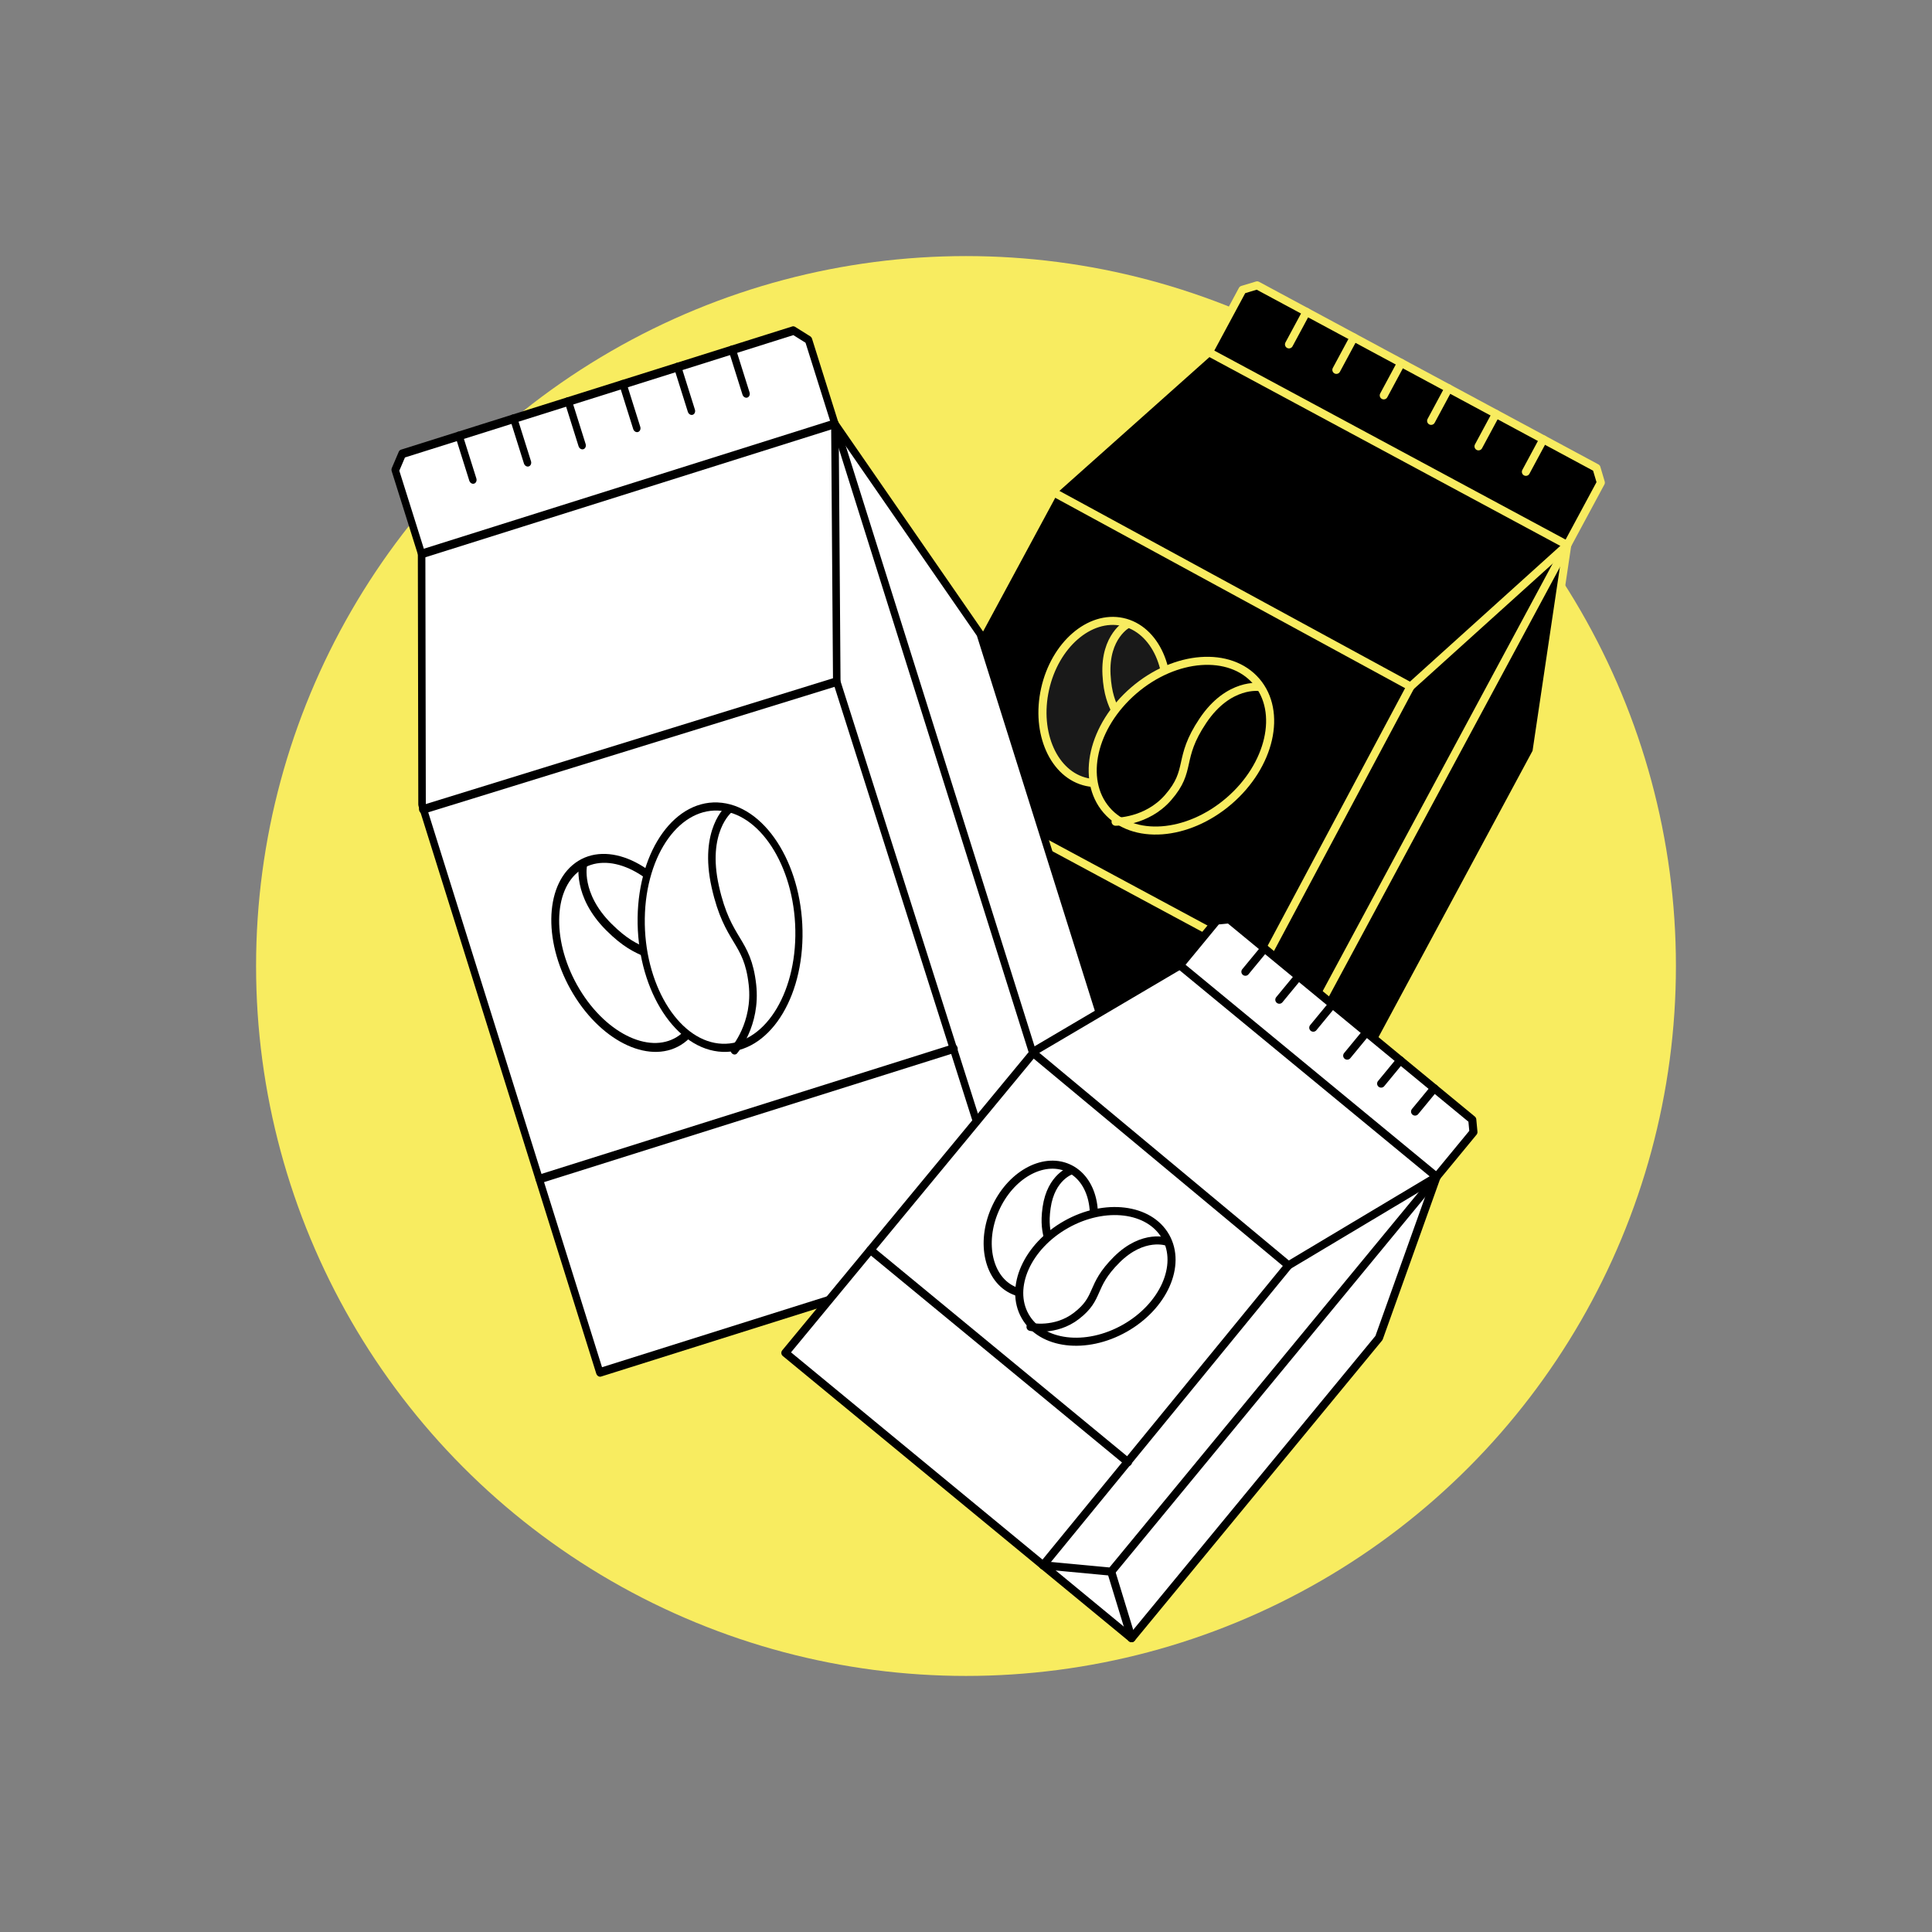 <svg style="fill-rule:evenodd;clip-rule:evenodd;stroke-linecap:round;stroke-linejoin:round;stroke-miterlimit:1.5;" xml:space="preserve" xmlns:xlink="http://www.w3.org/1999/xlink" xmlns="http://www.w3.org/2000/svg" version="1.1" viewBox="0 0 600 600" height="100%" width="100%">
    <rect x="0" y="0" width="600" height="600" fill="#808080" stroke="none"/>
    <g transform="matrix(1,0,0,1,-1960,-4269.8)">
        <g transform="matrix(1,0,0,1,0,3849.8)">
            <g transform="matrix(1,0,0,1,1353.14,-340.608)">
                <g transform="matrix(1,0,0,1,-497.491,-1075.95)">
                    <circle style="fill:rgb(248,236,96);" r="220.474" cy="2136.56" cx="1404.35"></circle>
                </g>
                <g transform="matrix(1,0,0,1,-1294.07,340.608)">
                    <g transform="matrix(0.881,0.474,-0.474,0.881,514.015,-585.337)">
                        <g transform="matrix(1,0,0,1,0,-3849.8)">
                            <path style="stroke:rgb(248,236,96);stroke-width:2.5px;" d="M2082.62,3971.02L2202.24,3971.02L2205.59,3974.39L2205.59,3996.4L2227.62,4057.53L2227.62,4205.31L2057.23,4205.31L2057.43,4056.39L2079.26,3996.4L2079.26,3974.39L2082.62,3971.02Z"></path>
                        </g>
                        <g transform="matrix(0.669,-0.503,0.499,0.663,548.661,1157.56)">
                            <g transform="matrix(0.933,0.359,-0.359,0.933,1615.84,-4341.03)">
                                <ellipse style="fill:white;fill-opacity:0.1;stroke:rgb(248,236,96);stroke-width:3.01px;" ry="30.666" rx="22.646" cy="4109.22" cx="2131.83"></ellipse>
                            </g>
                            <g transform="matrix(1,0,0,1,0,-3849.8)">
                                <path style="fill:none;stroke:rgb(248,236,96);stroke-width:3px;" d="M2142.43,4080.45C2142.43,4080.45 2133.24,4083.63 2131.83,4098C2130.42,4112.37 2136.17,4112.92 2133.61,4124.15C2131.37,4134.01 2122.81,4138.47 2122.81,4138.47"></path>
                            </g>
                        </g>
                        <g transform="matrix(1,0,0,1,0,-3849.8)">
                            <path style="fill:none;stroke:rgb(248,236,96);stroke-width:2.5px;" d="M2079.26,3996.4L2205.59,3996.4"></path>
                        </g>
                        <g transform="matrix(1,0,0,1,0,-3849.8)">
                            <path style="fill:none;stroke:rgb(248,236,96);stroke-width:2.5px;" d="M2205.59,3996.4L2183.56,4058.13L2184.07,4205.31"></path>
                        </g>
                        <g transform="matrix(1,0,0,1,0,-3849.8)">
                            <path style="fill:none;stroke:rgb(248,236,96);stroke-width:2.5px;" d="M2183.56,4058.13L2057.23,4057.53"></path>
                        </g>
                        <g transform="matrix(1,0,0,1,0,-3849.8)">
                            <path style="fill:none;stroke:rgb(248,236,96);stroke-width:2.5px;" d="M2205.59,3996.4L2205.59,4190.72L2184.07,4205.31"></path>
                        </g>
                        <g transform="matrix(1,0,0,1,0,-3849.8)">
                            <path style="fill:none;stroke:rgb(248,236,96);stroke-width:2.5px;" d="M2205.59,4190.72L2227.62,4205.31"></path>
                        </g>
                        <g transform="matrix(1,0,0,1,0,-3849.8)">
                            <path style="fill:none;stroke:rgb(248,236,96);stroke-width:2.5px;" d="M2057.3,4154.58L2184.07,4154.58"></path>
                        </g>
                        <g>
                            <g transform="matrix(0.933,0.359,-0.359,0.933,1615.84,-4341.03)">
                                <ellipse style="stroke:rgb(248,236,96);stroke-width:2.5px;" ry="30.666" rx="22.646" cy="4109.22" cx="2131.83"></ellipse>
                            </g>
                            <g transform="matrix(1,0,0,1,0,-3849.8)">
                                <path style="fill:none;stroke:rgb(248,236,96);stroke-width:2.5px;" d="M2142.43,4080.45C2142.43,4080.45 2133.24,4083.63 2131.83,4098C2130.42,4112.37 2136.17,4112.92 2133.61,4124.15C2131.37,4134.01 2122.81,4138.47 2122.81,4138.47"></path>
                            </g>
                        </g>
                        <g>
                            <g transform="matrix(1,0,0,1,0,-3849.8)">
                                <path style="fill:none;stroke:rgb(248,236,96);stroke-width:2.5px;" d="M2100.01,3971.02L2100.01,3982.47"></path>
                            </g>
                            <g transform="matrix(1,0,0,1,16.701,-3849.8)">
                                <path style="fill:none;stroke:rgb(248,236,96);stroke-width:2.5px;" d="M2100.01,3971.02L2100.01,3982.47"></path>
                            </g>
                            <g transform="matrix(1,0,0,1,33.403,-3849.8)">
                                <path style="fill:none;stroke:rgb(248,236,96);stroke-width:2.5px;" d="M2100.01,3971.02L2100.01,3982.47"></path>
                            </g>
                            <g transform="matrix(1,0,0,1,50.104,-3849.8)">
                                <path style="fill:none;stroke:rgb(248,236,96);stroke-width:2.5px;" d="M2100.01,3971.02L2100.01,3982.47"></path>
                            </g>
                            <g transform="matrix(1,0,0,1,66.805,-3849.8)">
                                <path style="fill:none;stroke:rgb(248,236,96);stroke-width:2.5px;" d="M2100.01,3971.02L2100.01,3982.47"></path>
                            </g>
                            <g transform="matrix(1,0,0,1,83.507,-3849.8)">
                                <path style="fill:none;stroke:rgb(248,236,96);stroke-width:2.5px;" d="M2100.01,3971.02L2100.01,3982.47"></path>
                            </g>
                        </g>
                    </g>
                    <g transform="matrix(1.016,-0.32,0.372,1.183,-135.198,1083.97)">
                        <g transform="matrix(1,0,0,1,0,-3849.8)">
                            <path style="fill:white;stroke:black;stroke-width:2.16px;" d="M2082.62,3971.02L2202.24,3971.02L2205.59,3974.39L2205.59,3996.4L2227.62,4057.53L2227.62,4205.31L2057.23,4205.31L2057.43,4056.39L2079.26,3996.4L2079.26,3974.39L2082.62,3971.02Z"></path>
                        </g>
                        <g transform="matrix(0.669,-0.503,0.499,0.663,548.661,1157.56)">
                            <g transform="matrix(0.933,0.359,-0.359,0.933,1615.84,-4341.03)">
                                <ellipse style="fill:white;fill-opacity:0.1;stroke:black;stroke-width:2.71px;" ry="30.666" rx="22.646" cy="4109.22" cx="2131.83"></ellipse>
                            </g>
                            <g transform="matrix(1,0,0,1,0,-3849.8)">
                                <path style="fill:none;stroke:black;stroke-width:2.81px;" d="M2142.43,4080.45C2142.43,4080.45 2133.24,4083.63 2131.83,4098C2130.42,4112.37 2136.17,4112.92 2133.61,4124.15C2131.37,4134.01 2122.81,4138.47 2122.81,4138.47"></path>
                            </g>
                        </g>
                        <g transform="matrix(1,0,0,1,0,-3849.8)">
                            <path style="fill:none;stroke:black;stroke-width:2.16px;" d="M2079.26,3996.4L2205.59,3996.4"></path>
                        </g>
                        <g transform="matrix(1,0,0,1,0,-3849.8)">
                            <path style="fill:none;stroke:black;stroke-width:2.16px;" d="M2205.59,3996.4L2183.56,4058.13L2184.07,4205.31"></path>
                        </g>
                        <g transform="matrix(1,0,0,1,0,-3849.8)">
                            <path style="fill:none;stroke:black;stroke-width:2.16px;" d="M2183.56,4058.13L2057.23,4057.53"></path>
                        </g>
                        <g transform="matrix(1,0,0,1,0,-3849.8)">
                            <path style="fill:none;stroke:black;stroke-width:2.16px;" d="M2205.59,3996.4L2205.59,4190.72L2184.07,4205.31"></path>
                        </g>
                        <g transform="matrix(1,0,0,1,0,-3849.8)">
                            <path style="fill:none;stroke:black;stroke-width:2.16px;" d="M2205.59,4190.72L2227.62,4205.31"></path>
                        </g>
                        <g transform="matrix(1,0,0,1,0,-3849.8)">
                            <path style="fill:none;stroke:black;stroke-width:2.16px;" d="M2057.3,4154.58L2184.07,4154.58"></path>
                        </g>
                        <g>
                            <g transform="matrix(0.933,0.359,-0.359,0.933,1615.84,-4341.03)">
                                <ellipse style="fill:white;stroke:black;stroke-width:2.06px;" ry="30.666" rx="22.646" cy="4109.22" cx="2131.83"></ellipse>
                            </g>
                            <g transform="matrix(1,0,0,1,0,-3849.8)">
                                <path style="fill:none;stroke:black;stroke-width:2.16px;" d="M2142.43,4080.45C2142.43,4080.45 2133.24,4083.63 2131.83,4098C2130.42,4112.37 2136.17,4112.92 2133.61,4124.15C2131.37,4134.01 2122.81,4138.47 2122.81,4138.47"></path>
                            </g>
                        </g>
                        <g>
                            <g transform="matrix(1,0,0,1,0,-3849.8)">
                                <path style="fill:none;stroke:black;stroke-width:2.16px;" d="M2100.01,3971.02L2100.01,3982.47"></path>
                            </g>
                            <g transform="matrix(1,0,0,1,16.701,-3849.8)">
                                <path style="fill:none;stroke:black;stroke-width:2.16px;" d="M2100.01,3971.02L2100.01,3982.47"></path>
                            </g>
                            <g transform="matrix(1,0,0,1,33.403,-3849.8)">
                                <path style="fill:none;stroke:black;stroke-width:2.16px;" d="M2100.01,3971.02L2100.01,3982.47"></path>
                            </g>
                            <g transform="matrix(1,0,0,1,50.104,-3849.8)">
                                <path style="fill:none;stroke:black;stroke-width:2.16px;" d="M2100.01,3971.02L2100.01,3982.47"></path>
                            </g>
                            <g transform="matrix(1,0,0,1,66.805,-3849.8)">
                                <path style="fill:none;stroke:black;stroke-width:2.16px;" d="M2100.01,3971.02L2100.01,3982.47"></path>
                            </g>
                            <g transform="matrix(1,0,0,1,83.507,-3849.8)">
                                <path style="fill:none;stroke:black;stroke-width:2.16px;" d="M2100.01,3971.02L2100.01,3982.47"></path>
                            </g>
                        </g>
                    </g>
                    <g transform="matrix(0.631,0.52,-0.52,0.631,1031.58,-453.935)">
                        <g transform="matrix(1,0,0,1,0,-3849.8)">
                            <path style="fill:white;stroke:black;stroke-width:3.06px;" d="M2082.62,3971.02L2202.24,3971.02L2205.59,3974.39L2205.59,3996.4L2227.62,4057.53L2227.62,4205.31L2057.23,4205.31L2057.43,4056.39L2079.26,3996.4L2079.26,3974.39L2082.62,3971.02Z"></path>
                        </g>
                        <g transform="matrix(0.669,-0.503,0.499,0.663,548.661,1157.56)">
                            <g transform="matrix(0.933,0.359,-0.359,0.933,1615.84,-4341.03)">
                                <ellipse style="fill:white;fill-opacity:0.1;stroke:black;stroke-width:3.68px;" ry="30.666" rx="22.646" cy="4109.22" cx="2131.83"></ellipse>
                            </g>
                            <g transform="matrix(1,0,0,1,0,-3849.8)">
                                <path style="fill:none;stroke:black;stroke-width:3.67px;" d="M2142.43,4080.45C2142.43,4080.45 2133.24,4083.63 2131.83,4098C2130.42,4112.37 2136.17,4112.92 2133.61,4124.15C2131.37,4134.01 2122.81,4138.47 2122.81,4138.47"></path>
                            </g>
                        </g>
                        <g transform="matrix(1,0,0,1,0,-3849.8)">
                            <path style="fill:none;stroke:black;stroke-width:3.06px;" d="M2079.26,3996.4L2205.59,3996.4"></path>
                        </g>
                        <g transform="matrix(1,0,0,1,0,-3849.8)">
                            <path style="fill:none;stroke:black;stroke-width:3.06px;" d="M2205.59,3996.4L2183.56,4058.13L2184.07,4205.31"></path>
                        </g>
                        <g transform="matrix(1,0,0,1,0,-3849.8)">
                            <path style="fill:none;stroke:black;stroke-width:3.06px;" d="M2183.56,4058.13L2057.23,4057.53"></path>
                        </g>
                        <g transform="matrix(1,0,0,1,0,-3849.8)">
                            <path style="fill:none;stroke:black;stroke-width:3.06px;" d="M2205.59,3996.4L2205.59,4190.72L2184.07,4205.31"></path>
                        </g>
                        <g transform="matrix(1,0,0,1,0,-3849.8)">
                            <path style="fill:none;stroke:black;stroke-width:3.06px;" d="M2205.59,4190.72L2227.62,4205.31"></path>
                        </g>
                        <g transform="matrix(1,0,0,1,0,-3849.8)">
                            <path style="fill:none;stroke:black;stroke-width:3.06px;" d="M2057.3,4154.58L2184.07,4154.58"></path>
                        </g>
                        <g>
                            <g transform="matrix(0.933,0.359,-0.359,0.933,1615.84,-4341.03)">
                                <ellipse style="fill:white;stroke:black;stroke-width:3.06px;" ry="30.666" rx="22.646" cy="4109.22" cx="2131.83"></ellipse>
                            </g>
                            <g transform="matrix(1,0,0,1,0,-3849.8)">
                                <path style="fill:none;stroke:black;stroke-width:3.06px;" d="M2142.43,4080.45C2142.43,4080.45 2133.24,4083.63 2131.83,4098C2130.42,4112.37 2136.17,4112.92 2133.61,4124.15C2131.37,4134.01 2122.81,4138.47 2122.81,4138.47"></path>
                            </g>
                        </g>
                        <g>
                            <g transform="matrix(1,0,0,1,0,-3849.8)">
                                <path style="fill:none;stroke:black;stroke-width:3.06px;" d="M2100.01,3971.02L2100.01,3982.47"></path>
                            </g>
                            <g transform="matrix(1,0,0,1,16.701,-3849.8)">
                                <path style="fill:none;stroke:black;stroke-width:3.06px;" d="M2100.01,3971.02L2100.01,3982.47"></path>
                            </g>
                            <g transform="matrix(1,0,0,1,33.403,-3849.8)">
                                <path style="fill:none;stroke:black;stroke-width:3.06px;" d="M2100.01,3971.02L2100.01,3982.47"></path>
                            </g>
                            <g transform="matrix(1,0,0,1,50.104,-3849.8)">
                                <path style="fill:none;stroke:black;stroke-width:3.06px;" d="M2100.01,3971.02L2100.01,3982.47"></path>
                            </g>
                            <g transform="matrix(1,0,0,1,66.805,-3849.8)">
                                <path style="fill:none;stroke:black;stroke-width:3.06px;" d="M2100.01,3971.02L2100.01,3982.47"></path>
                            </g>
                            <g transform="matrix(1,0,0,1,83.507,-3849.8)">
                                <path style="fill:none;stroke:black;stroke-width:3.06px;" d="M2100.01,3971.02L2100.01,3982.47"></path>
                            </g>
                        </g>
                    </g>
                </g>
                <g transform="matrix(1.004,0,0,1.004,463.673,-3411.33)">
                    <rect style="fill:none;" height="597.67" width="597.67" y="4155.74" x="142.63"></rect>
                </g>
            </g>
        </g>
    </g>
</svg>
